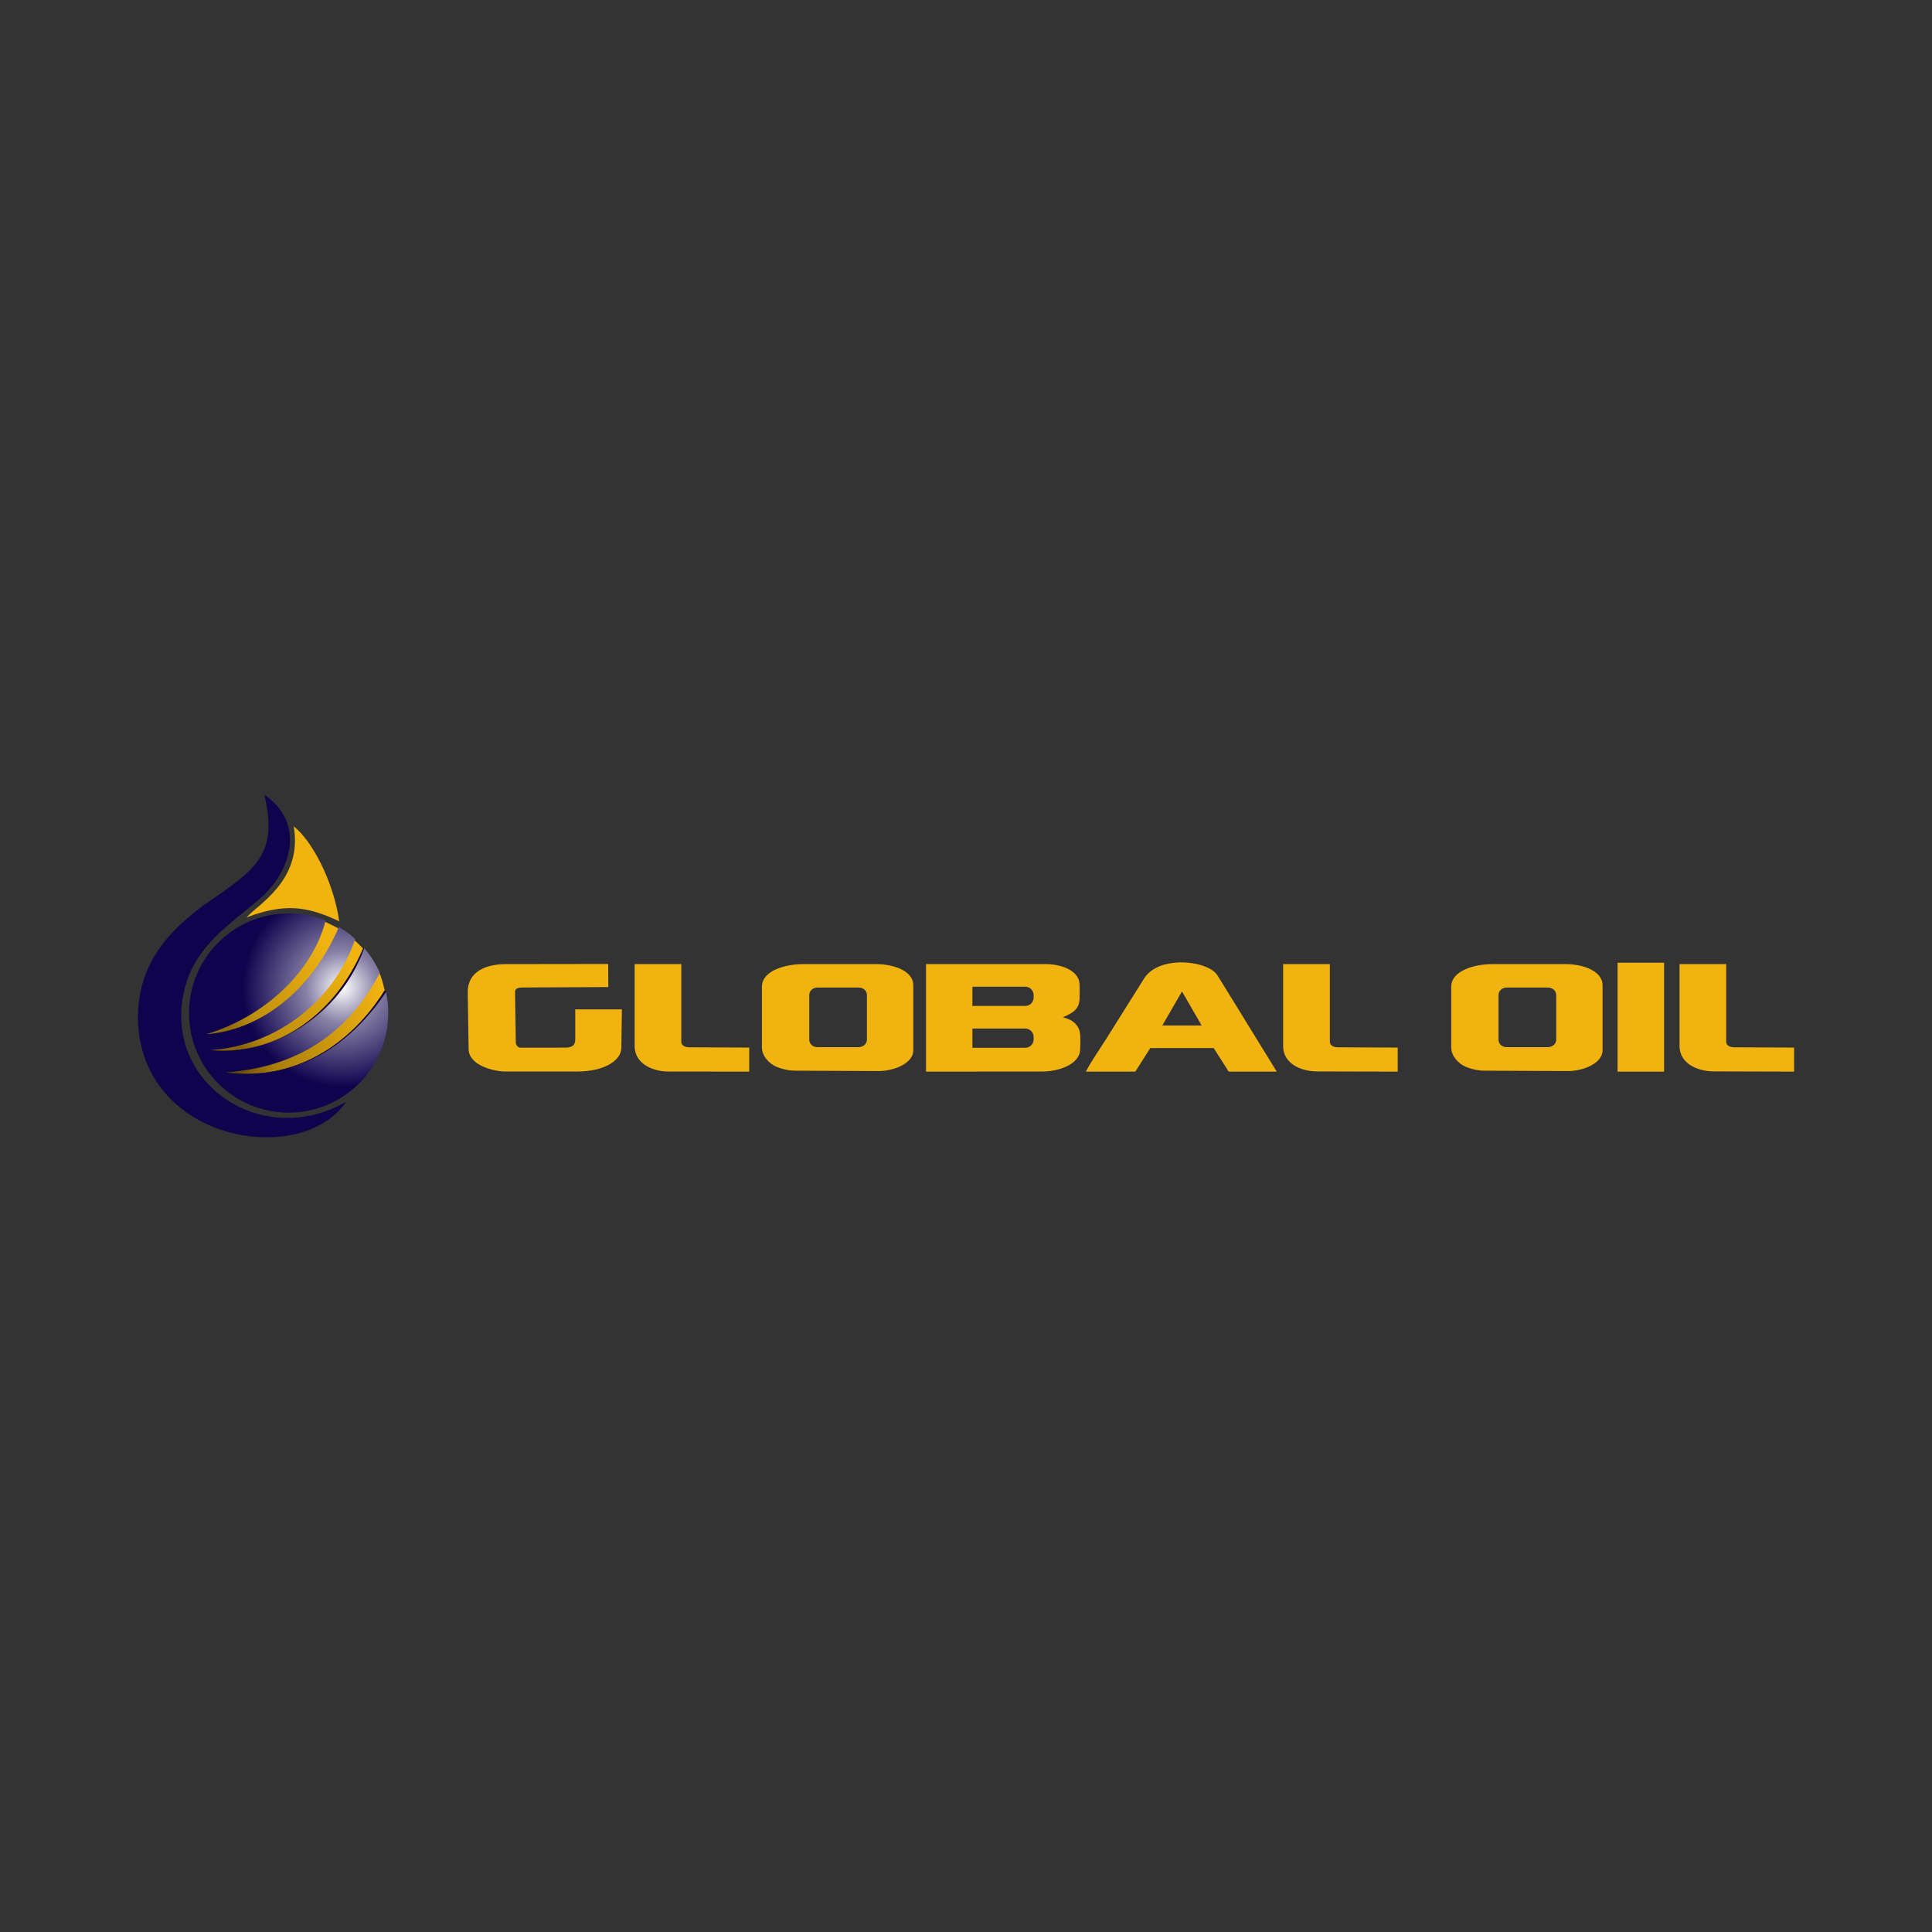 <?xml version="1.0" encoding="UTF-8"?>
<!DOCTYPE svg PUBLIC "-//W3C//DTD SVG 1.1//EN" "http://www.w3.org/Graphics/SVG/1.1/DTD/svg11.dtd">
<!-- Creator: CorelDRAW 2018 (64-Bit) -->
<svg xmlns="http://www.w3.org/2000/svg" xml:space="preserve" width="400px" height="400px" version="1.1" style="shape-rendering:geometricPrecision; text-rendering:geometricPrecision; image-rendering:optimizeQuality; fill-rule:evenodd; clip-rule:evenodd"
viewBox="0 0 400 400"
 xmlns:xlink="http://www.w3.org/1999/xlink">
 <rect x="0" y="0" width="400" height="400" fill="#333333" stroke="none"/>
 <defs>
  <style type="text/css">
   <![CDATA[
    .fil0 {fill:none}
    .fil2 {fill:#0F034E}
    .fil1 {fill:#F0B310}
    .fil6 {fill:url(#id0)}
    .fil5 {fill:url(#id1)}
    .fil4 {fill:url(#id2)}
    .fil3 {fill:url(#id3)}
   ]]>
  </style>
  <linearGradient id="id0" gradientUnits="userSpaceOnUse" x1="47.12" y1="214.7" x2="79.38" y2="209.15">
   <stop offset="0" style="stop-opacity:1; stop-color:#614804"/>
   <stop offset="0.259" style="stop-opacity:1; stop-color:#A87D0A"/>
   <stop offset="1" style="stop-opacity:1; stop-color:#F0B310"/>
  </linearGradient>
  <linearGradient id="id1" gradientUnits="userSpaceOnUse" x1="45.43" y1="209.65" x2="67.34" y2="195.35">
   <stop offset="0" style="stop-opacity:1; stop-color:#916D0B"/>
   <stop offset="0.22" style="stop-opacity:1; stop-color:#C0900D"/>
   <stop offset="1" style="stop-opacity:1; stop-color:#F0B310"/>
  </linearGradient>
  <linearGradient id="id2" gradientUnits="userSpaceOnUse" x1="48.42" y1="215.13" x2="70.64" y2="197.14">
   <stop offset="0" style="stop-opacity:1; stop-color:#85640A"/>
   <stop offset="0.18" style="stop-opacity:1; stop-color:#BA8B0D"/>
   <stop offset="1" style="stop-opacity:1; stop-color:#F0B310"/>
  </linearGradient>
  <radialGradient id="id3" gradientUnits="userSpaceOnUse" gradientTransform="matrix(1.563 -0 -0 1.563 -40 -115)" cx="70.89" cy="204.37" r="13.2" fx="70.89" fy="204.37">
   <stop offset="0" style="stop-opacity:1; stop-color:white"/>
   <stop offset="0.361" style="stop-opacity:1; stop-color:#8781A6"/>
   <stop offset="1" style="stop-opacity:1; stop-color:#0F034E"/>
  </radialGradient>
 </defs>
 <g id="Layer_x0020_1">
  <rect class="fil0" width="400" height="400"/>
  <path class="fil1" d="M191.72 221.87l24.09 -0.02c3.38,0 7.83,-1.5 7.83,-4.65 0,-1.2 0.09,-2.06 0,-3.04 -0.16,-1.63 -1.2,-2.98 -3.6,-3.54 2.09,-0.9 3.44,-1.65 3.48,-3.97 0.01,-1.02 0.03,-2.23 -0.01,-2.94 -0.17,-2.95 -4.17,-4.11 -6.9,-4.1l-24.89 0 0 22.26zm9.61 -17.58l10.94 0c0.95,0 1.73,0.77 1.73,1.72l0 0.53c0,0.95 -0.78,1.73 -1.73,1.73l-10.94 0 0 -3.98zm0 8.66l10.94 0c0.95,0 1.73,0.78 1.73,1.73l0 0.53c0,0.95 -0.78,1.72 -1.73,1.72l-10.94 0 0 -3.98z"/>
  <path class="fil1" d="M157.75 204.3l0 12.59c0,1.64 1.36,3.28 3.04,3.99 0.9,0.37 2.26,0.78 3.89,0.79l17.28 0.08c2.86,0.02 7.13,-1.5 7.13,-4.28l0 -13.47c0,-3.12 -4.36,-4.39 -7.62,-4.39l-15.23 0c-3.61,0 -8.49,1.33 -8.49,4.69zm11.52 0.16l8.5 0c0.95,0 1.72,0.63 1.72,1.58l0 9.18c0,0.95 -0.81,1.58 -1.76,1.58l-8.49 0c-0.95,0 -1.69,-0.63 -1.69,-1.58l0 -9.18c0,-0.95 0.78,-1.58 1.72,-1.58z"/>
  <path class="fil2" d="M71.65 228.12c-17.9,10.27 -38.93,-4.69 -33.17,-24.32 2.4,-8.2 9.15,-12.45 15.28,-17.7 6.64,-5.72 9.54,-15.68 0.97,-21.57 2.86,12.34 -1.44,15.32 -12.56,22.87 -6.28,4.79 -13.69,11.31 -13.62,23.63 0.63,25.52 33.93,30.76 43.1,17.09z"/>
  <path class="fil1" d="M224.81 221.87l10.25 0 3.09 -4.88 13.13 0 3.11 4.88 9.95 0 -11.72 -19.03c-0.73,-1.23 -1.07,-1.76 -2.51,-2.46 -3.52,-1.7 -10.64,-1.86 -13.24,2.21l-8.02 12.78c-1.37,2.14 -2.86,4.27 -4.04,6.5zm19.91 -16.6l2.03 3.52 2.04 3.53 -4.07 0 -4.07 0 2.03 -3.53 2.04 -3.52z"/>
  <path class="fil1" d="M96.84 205.47l0.18 11.72c0.05,3.37 5.13,4.66 7.72,4.66l14.66 0c6.17,0 9.21,-2.56 9.24,-4.83l0.12 -8.04 -9.66 0 0 6.25c0,1.12 -0.57,1.67 -2.12,1.67l-9.16 0.01c-0.58,0 -1.02,-0.53 -1.03,-1.06l-0.16 -10.61c0.07,-0.4 0.33,-0.78 1.52,-0.79l17.79 -0.09 -0.02 -4.78 -21.17 0.03c-3.58,0 -7.91,1.17 -7.91,5.86z"/>
  <path class="fil1" d="M131.4 216.6c0,3.4 3.35,5.25 7.08,5.25l16.64 0.02 0 -4.98 -12.43 -0.06c-0.86,-0.01 -1.63,-0.38 -1.63,-1.11l0 -16.11 -9.66 0 0 16.99z"/>
  <polygon class="fil1" points="334.9,221.87 344.53,221.87 344.53,199.32 334.9,199.32 "/>
  <path class="fil1" d="M51.07 189.93c7.9,-2.96 12.47,-2.34 19.17,0.82 -1.26,-8.63 -5.84,-16.91 -9.43,-19.66 1.98,11.31 -7.83,16.41 -9.74,18.84z"/>
  <path class="fil3" d="M59.76 189.11c2.69,0 5.27,0.52 7.63,1.46 0.09,0.03 -0.08,0.3 -0.05,0.31 0.78,0.35 1.96,0.91 2.7,1.34 0,0 0.13,-0.3 0.13,-0.3 1.2,0.71 2.35,1.55 3.38,2.48 0,0 -0.12,0.33 -0.12,0.33 0.51,0.47 1.19,1.18 1.71,1.68 0.08,0.07 0.22,-0.16 0.29,-0.08 1.31,1.52 2.39,3.24 3.21,5.09 0,0 -0.06,0.12 -0.06,0.12 0.47,1.1 0.75,2.32 1.05,3.51 0,0 0.27,0.23 0.3,0.38 0.3,1.39 0.45,2.83 0.45,4.3 0,11.39 -9.23,20.63 -20.62,20.63 -11.39,0 -20.63,-9.24 -20.63,-20.63 0,-11.39 9.24,-20.62 20.63,-20.62z"/>
  <path class="fil4" d="M43.63 217.42c12.88,1.25 26.65,-7 31.8,-21.09 -0.05,-0.07 -0.2,0.19 -0.29,0.08 -0.54,-0.68 -1.7,-1.71 -1.71,-1.68 -4.31,12.23 -15.7,21.64 -29.8,22.69z"/>
  <path class="fil5" d="M42.73 214.13c11.1,-0.87 21.58,-8.85 27.31,-21.91 0.01,-0.01 -2.69,-1.41 -2.7,-1.34 -2.77,10.38 -12.55,19.59 -24.61,23.25z"/>
  <path class="fil6" d="M78.58 201.54c-6.64,12.59 -17.17,19.43 -31.84,20.49 12.06,1.54 23.83,-3.15 33.02,-16.35 -0.29,-1.39 -0.62,-2.87 -1.18,-4.14z"/>
  <path class="fil2" d="M79.63 205.04c-8.24,13.13 -20.75,18.71 -32.89,16.99 12.12,1.69 24.11,-3.24 33.19,-16.6 -0.04,-0.22 -0.14,-0.27 -0.3,-0.39z"/>
  <path class="fil2" d="M75.14 196.41c-6.04,14.24 -18.4,22.15 -31.51,21.01 12.84,1.31 26.65,-7.04 31.8,-21.09 -0.06,-0.07 -0.24,0.02 -0.29,0.08z"/>
  <path class="fil1" d="M265.66 216.6c0,3.4 3.36,5.22 7.08,5.23l16.64 0.04 0 -4.98 -12.42 -0.06c-0.86,-0.01 -1.63,-0.38 -1.63,-1.11l0 -16.11 -9.67 0 0 16.99z"/>
  <path class="fil1" d="M347.73 216.6c0,3.4 3.41,5.21 7.14,5.22l16.58 0.05 0 -4.98 -12.43 -0.06c-0.86,-0.01 -1.63,-0.38 -1.63,-1.11l0 -16.11 -9.66 0 0 16.99z"/>
  <path class="fil1" d="M300.46 204.3l0 12.59c0,1.64 1.35,3.28 3.04,3.99 0.9,0.37 2.26,0.78 3.88,0.79l17.28 0.08c2.87,0.02 7.13,-1.5 7.13,-4.28l0 -13.47c0,-3.12 -4.35,-4.39 -7.61,-4.39l-15.23 0c-3.61,0 -8.49,1.33 -8.49,4.69zm11.52 0.16l8.49 0c0.95,0 1.73,0.63 1.73,1.58l0 9.18c0,0.95 -0.82,1.58 -1.77,1.58l-8.49 0c-0.95,0 -1.69,-0.63 -1.69,-1.58l0 -9.18c0,-0.95 0.78,-1.58 1.73,-1.58z"/>
 </g>
</svg>
